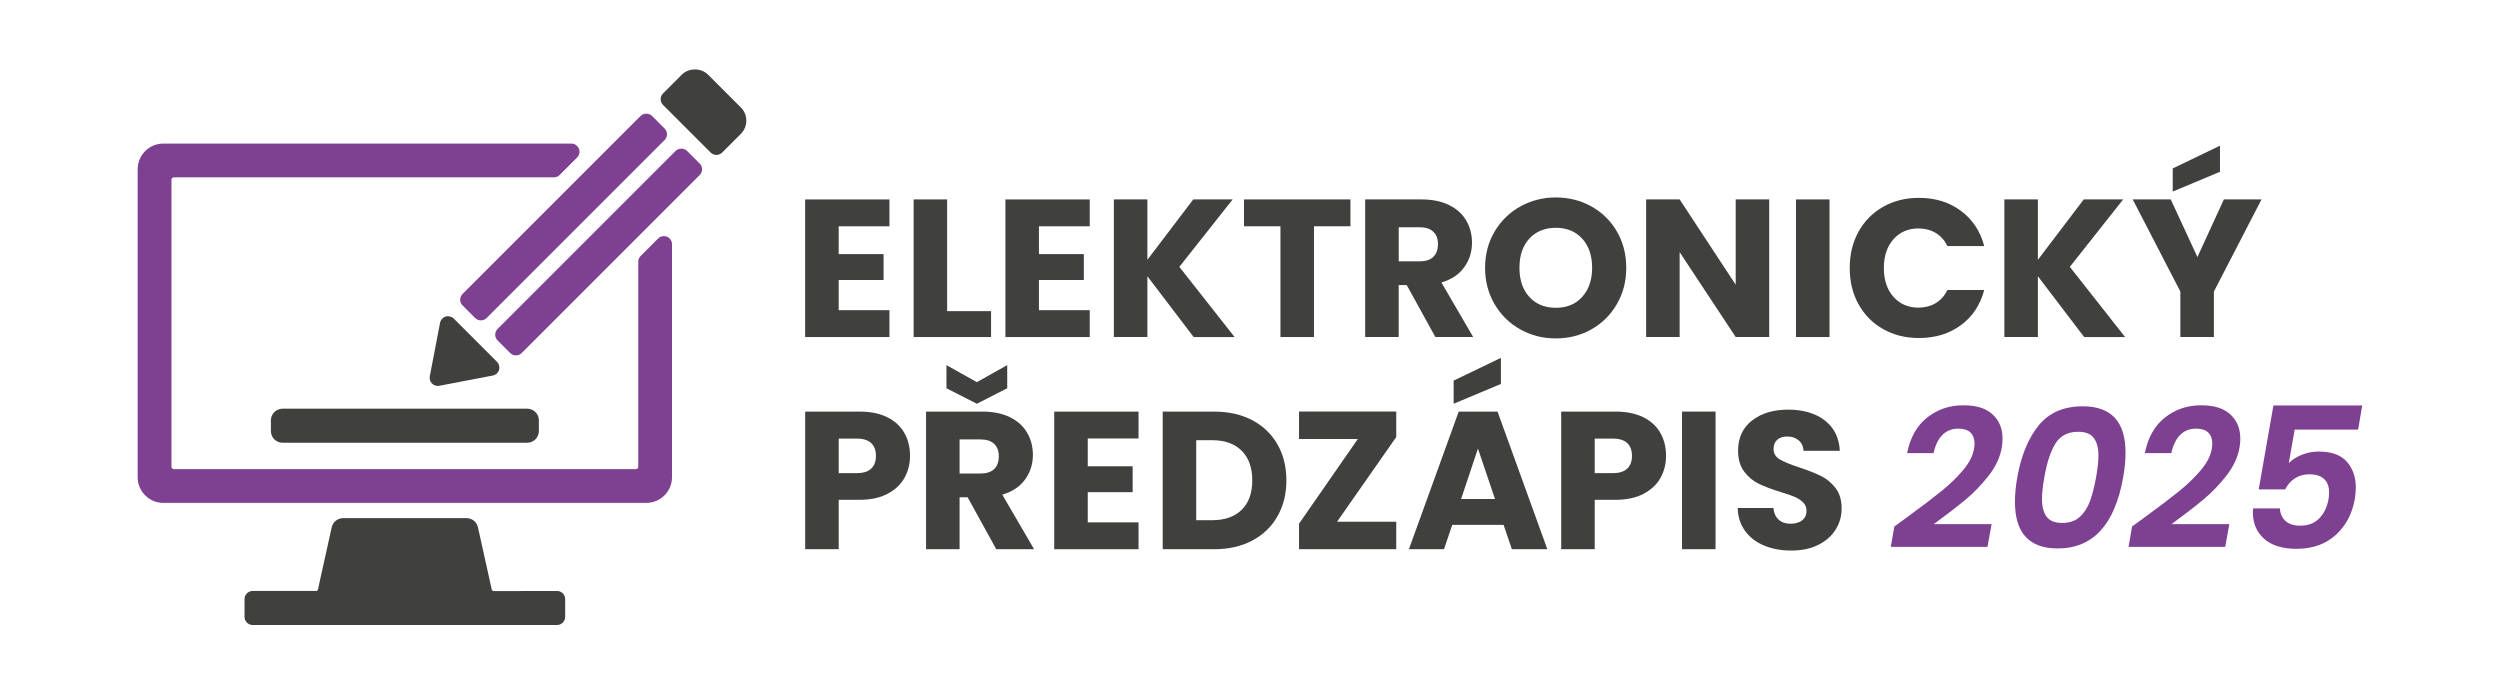 <?xml version="1.0" encoding="UTF-8"?>
<svg xmlns="http://www.w3.org/2000/svg" version="1.1" viewBox="0 0 900 250">
  <defs>
    <style>
      .cls-1 {
        fill: #7e4091;
      }

      .cls-2 {
        fill: #40403f;
      }

      .cls-3 {
        fill: #7e4090;
      }
    </style>
  </defs>
  <!-- Generator: Adobe Illustrator 28.7.3, SVG Export Plug-In . SVG Version: 1.2.0 Build 164)  -->
  <g>
    <g id="Vrstva_1">
      <g>
        <path class="cls-2" d="M301.92,81.46v10.02h16.16v9.32h-16.16v10.87h18.28v9.67h-30.35v-49.54h30.35v9.67h-18.28Z"/>
        <path class="cls-2" d="M340.97,112.01h15.81v9.32h-27.88v-49.54h12.07v40.23Z"/>
        <path class="cls-2" d="M374.02,81.46v10.02h16.16v9.32h-16.16v10.87h18.28v9.67h-30.35v-49.54h30.35v9.67h-18.28Z"/>
        <path class="cls-2" d="M429.71,121.33l-16.65-21.88v21.88h-12.07v-49.54h12.07v21.74l16.51-21.74h14.19l-19.2,24.28,19.9,25.27h-14.75Z"/>
        <path class="cls-2" d="M486.16,71.79v9.67h-13.13v39.87h-12.07v-39.87h-13.13v-9.67h38.32Z"/>
        <path class="cls-2" d="M516.73,121.33l-10.31-18.7h-2.89v18.7h-12.07v-49.54h20.26c3.9,0,7.23.68,9.98,2.04,2.75,1.37,4.81,3.24,6.17,5.61,1.37,2.38,2.05,5.02,2.05,7.94,0,3.29-.93,6.23-2.79,8.82-1.86,2.59-4.6,4.42-8.22,5.5l11.43,19.62h-13.62ZM503.54,94.09h7.48c2.21,0,3.87-.54,4.98-1.62,1.11-1.08,1.66-2.61,1.66-4.59s-.55-3.36-1.66-4.45c-1.11-1.08-2.77-1.62-4.98-1.62h-7.48v12.28Z"/>
        <path class="cls-2" d="M547.31,118.58c-3.89-2.16-6.97-5.19-9.25-9.07-2.28-3.88-3.43-8.25-3.43-13.09s1.14-9.2,3.43-13.06c2.28-3.86,5.36-6.87,9.25-9.03,3.88-2.16,8.15-3.25,12.81-3.25s8.93,1.08,12.81,3.25,6.94,5.18,9.17,9.03c2.24,3.86,3.35,8.21,3.35,13.06s-1.13,9.21-3.39,13.09-5.32,6.9-9.17,9.07c-3.86,2.16-8.12,3.25-12.78,3.25s-8.93-1.08-12.81-3.25ZM569.61,106.86c2.37-2.64,3.56-6.12,3.56-10.45s-1.19-7.87-3.56-10.48c-2.38-2.61-5.54-3.92-9.49-3.92s-7.18,1.29-9.56,3.88c-2.37,2.59-3.56,6.1-3.56,10.52s1.19,7.87,3.56,10.48c2.38,2.61,5.57,3.92,9.56,3.92s7.12-1.32,9.49-3.95Z"/>
        <path class="cls-2" d="M636.92,121.33h-12.07l-20.18-30.56v30.56h-12.07v-49.54h12.07l20.18,30.7v-30.7h12.07v49.54Z"/>
        <path class="cls-2" d="M658.62,71.79v49.54h-12.07v-49.54h12.07Z"/>
        <path class="cls-2" d="M669.08,83.4c2.12-3.83,5.07-6.82,8.86-8.96,3.79-2.14,8.08-3.21,12.88-3.21,5.88,0,10.91,1.55,15.1,4.66,4.19,3.11,6.99,7.34,8.4,12.7h-13.27c-.99-2.07-2.39-3.65-4.2-4.73-1.81-1.08-3.87-1.62-6.17-1.62-3.72,0-6.73,1.29-9.03,3.88s-3.46,6.05-3.46,10.37,1.15,7.79,3.46,10.38,5.31,3.88,9.03,3.88c2.3,0,4.36-.54,6.17-1.62,1.81-1.08,3.21-2.66,4.2-4.73h13.27c-1.42,5.36-4.21,9.59-8.4,12.67-4.19,3.08-9.22,4.62-15.1,4.62-4.8,0-9.09-1.07-12.88-3.21-3.79-2.14-6.74-5.12-8.86-8.93-2.12-3.81-3.18-8.16-3.18-13.06s1.06-9.26,3.18-13.09Z"/>
        <path class="cls-2" d="M750.29,121.33l-16.65-21.88v21.88h-12.07v-49.54h12.07v21.74l16.51-21.74h14.19l-19.2,24.28,19.9,25.27h-14.75Z"/>
        <path class="cls-2" d="M814.15,71.79l-17.15,33.17v16.37h-12.07v-16.37l-17.15-33.17h13.69l9.6,20.75,9.52-20.75h13.55ZM799.19,61.84l-17.01,7.13v-8.33l17.01-8.19v9.39Z"/>
        <path class="cls-2" d="M325.64,171.99c-1.32,2.38-3.34,4.29-6.07,5.75-2.73,1.46-6.12,2.19-10.16,2.19h-7.48v17.78h-12.07v-49.54h19.55c3.95,0,7.29.68,10.02,2.04s4.78,3.25,6.14,5.65c1.36,2.4,2.04,5.15,2.04,8.26,0,2.87-.66,5.49-1.98,7.87ZM313.64,168.7c1.13-1.08,1.7-2.61,1.7-4.59s-.56-3.51-1.7-4.59c-1.13-1.08-2.84-1.62-5.15-1.62h-6.56v12.42h6.56c2.31,0,4.02-.54,5.15-1.62Z"/>
        <path class="cls-2" d="M358.65,197.71l-10.31-18.7h-2.89v18.7h-12.07v-49.54h20.26c3.9,0,7.23.68,9.98,2.04,2.75,1.37,4.81,3.24,6.17,5.61,1.37,2.38,2.05,5.02,2.05,7.94,0,3.29-.93,6.23-2.79,8.82-1.86,2.59-4.6,4.42-8.22,5.5l11.43,19.62h-13.62ZM362.6,139.77l-10.94,5.58-10.94-5.58v-8.33l10.94,6.14,10.94-6.14v8.33ZM345.45,170.47h7.48c2.21,0,3.87-.54,4.98-1.62,1.11-1.08,1.66-2.61,1.66-4.59s-.55-3.36-1.66-4.45c-1.11-1.08-2.77-1.62-4.98-1.62h-7.48v12.28Z"/>
        <path class="cls-2" d="M391.59,157.84v10.02h16.16v9.32h-16.16v10.87h18.28v9.67h-30.35v-49.54h30.35v9.67h-18.28Z"/>
        <path class="cls-2" d="M450.82,151.27c3.91,2.07,6.93,4.98,9.07,8.72,2.14,3.74,3.21,8.06,3.21,12.95s-1.07,9.15-3.21,12.92-5.17,6.68-9.1,8.75c-3.93,2.07-8.48,3.11-13.66,3.11h-18.56v-49.54h18.56c5.22,0,9.79,1.04,13.69,3.1ZM447.01,183.53c2.54-2.49,3.81-6.02,3.81-10.59s-1.27-8.12-3.81-10.66c-2.54-2.54-6.09-3.81-10.65-3.81h-5.72v28.8h5.72c4.56,0,8.11-1.25,10.65-3.74Z"/>
        <path class="cls-2" d="M481.34,187.83h21.31v9.88h-35v-9.18l21.17-30.49h-21.17v-9.88h35v9.17l-21.31,30.49Z"/>
        <path class="cls-2" d="M541.3,188.96h-18.49l-2.97,8.75h-12.63l17.93-49.54h13.97l17.93,49.54h-12.77l-2.97-8.75ZM540.32,138.22l-17.01,7.13v-8.33l17.01-8.19v9.39ZM538.2,179.64l-6.14-18.14-6.07,18.14h12.21Z"/>
        <path class="cls-2" d="M597.81,171.99c-1.32,2.38-3.34,4.29-6.07,5.75-2.73,1.46-6.12,2.19-10.16,2.19h-7.48v17.78h-12.07v-49.54h19.55c3.95,0,7.29.68,10.02,2.04s4.78,3.25,6.14,5.65c1.36,2.4,2.04,5.15,2.04,8.26,0,2.87-.66,5.49-1.98,7.87ZM585.81,168.7c1.13-1.08,1.7-2.61,1.7-4.59s-.56-3.51-1.7-4.59c-1.13-1.08-2.84-1.62-5.15-1.62h-6.56v12.42h6.56c2.31,0,4.02-.54,5.15-1.62Z"/>
        <path class="cls-2" d="M617.6,148.17v49.54h-12.07v-49.54h12.07Z"/>
        <path class="cls-2" d="M635.17,196.44c-2.87-1.18-5.17-2.92-6.88-5.22-1.72-2.31-2.63-5.08-2.72-8.33h12.85c.19,1.84.82,3.24,1.9,4.2,1.09.96,2.5,1.45,4.24,1.45s3.2-.41,4.23-1.24c1.04-.82,1.55-1.96,1.55-3.42,0-1.22-.41-2.23-1.24-3.03-.82-.8-1.83-1.46-3.03-1.98-1.2-.52-2.9-1.1-5.11-1.76-3.2-.99-5.81-1.98-7.84-2.97-2.02-.99-3.76-2.44-5.22-4.37s-2.19-4.45-2.19-7.55c0-4.61,1.67-8.22,5.01-10.83,3.34-2.61,7.69-3.92,13.05-3.92s9.85,1.31,13.2,3.92c3.34,2.61,5.13,6.24,5.37,10.9h-13.06c-.1-1.6-.68-2.86-1.76-3.77-1.09-.92-2.47-1.38-4.17-1.38-1.46,0-2.64.39-3.53,1.16-.89.78-1.34,1.89-1.34,3.35,0,1.6.75,2.85,2.26,3.74s3.86,1.86,7.06,2.89c3.2,1.08,5.8,2.12,7.8,3.1,2,.99,3.73,2.42,5.19,4.31s2.19,4.3,2.19,7.27-.72,5.39-2.15,7.69-3.52,4.14-6.25,5.5c-2.73,1.37-5.95,2.05-9.67,2.05s-6.87-.59-9.74-1.76Z"/>
        <path class="cls-3" d="M686.62,186.14c5.22-3.81,9.33-6.93,12.31-9.35s5.58-4.93,7.77-7.52,3.49-5.11,3.92-7.55c.14-.71.21-1.39.21-2.05,0-1.69-.49-3.01-1.45-3.95-.96-.94-2.44-1.41-4.41-1.41-2.31,0-4.21.77-5.72,2.29-1.5,1.53-2.56,3.71-3.17,6.53h-9.53c1.13-5.65,3.55-9.93,7.27-12.84,3.72-2.92,8.02-4.38,12.92-4.38s8.18,1.09,10.58,3.28,3.6,5.09,3.6,8.72c0,1.18-.1,2.24-.28,3.18-.61,3.53-2.19,6.92-4.73,10.16-2.54,3.25-5.29,6.11-8.26,8.58-2.97,2.47-6.8,5.42-11.5,8.86h20.82l-1.48,8.19h-34.8l1.27-7.34,4.66-3.39Z"/>
        <path class="cls-3" d="M733.95,153.11c3.74-4.56,9.02-6.84,15.85-6.84,10.25,0,15.39,5.55,15.39,16.66,0,2.82-.28,5.79-.85,8.89-3.01,17.08-10.87,25.62-23.57,25.62-10.26,0-15.39-5.58-15.39-16.73,0-2.82.28-5.79.85-8.89,1.41-7.91,3.99-14.14,7.73-18.7ZM755.44,163.98c0-2.68-.55-4.78-1.66-6.28s-2.97-2.26-5.61-2.26c-3.76,0-6.52,1.44-8.26,4.31-1.74,2.87-3.06,6.89-3.95,12.07-.56,3.15-.85,5.76-.85,7.83,0,2.73.56,4.84,1.66,6.35,1.11,1.51,2.98,2.26,5.61,2.26s4.75-.73,6.35-2.19c1.6-1.46,2.82-3.35,3.67-5.68s1.58-5.19,2.19-8.57c.56-3.15.85-5.76.85-7.83Z"/>
        <path class="cls-3" d="M772.21,186.14c5.22-3.81,9.33-6.93,12.31-9.35s5.58-4.93,7.77-7.52,3.49-5.11,3.92-7.55c.14-.71.21-1.39.21-2.05,0-1.69-.49-3.01-1.45-3.95-.96-.94-2.44-1.41-4.41-1.41-2.31,0-4.21.77-5.72,2.29-1.5,1.53-2.56,3.71-3.17,6.53h-9.53c1.13-5.65,3.55-9.93,7.27-12.84,3.72-2.92,8.02-4.38,12.92-4.38s8.18,1.09,10.58,3.28c2.4,2.19,3.6,5.09,3.6,8.72,0,1.18-.1,2.24-.28,3.18-.61,3.53-2.19,6.92-4.73,10.16-2.54,3.25-5.29,6.11-8.26,8.58s-6.8,5.42-11.5,8.86h20.82l-1.48,8.19h-34.8l1.27-7.34,4.66-3.39Z"/>
        <path class="cls-3" d="M848.95,154.66h-22.87l-2.12,12.07c1.18-1.22,2.74-2.22,4.69-3,1.95-.78,3.96-1.17,6.03-1.17,4.66,0,8.06,1.22,10.2,3.67,2.14,2.45,3.21,5.55,3.21,9.32,0,1.18-.12,2.52-.35,4.02-.94,5.41-3.25,9.76-6.92,13.06-3.67,3.3-8.35,4.94-14.05,4.94-5.08,0-8.97-1.2-11.68-3.6-2.7-2.4-4.06-5.6-4.06-9.6l.07-1.34h9.67c.09,1.88.76,3.39,2.01,4.52s3.02,1.69,5.33,1.69c2.83,0,5.09-.87,6.81-2.61,1.72-1.74,2.83-4.05,3.35-6.92.14-.85.21-1.65.21-2.4,0-2.12-.6-3.74-1.8-4.87-1.2-1.13-2.98-1.69-5.33-1.69-1.98,0-3.72.49-5.22,1.48-1.51.99-2.66,2.31-3.46,3.95h-9.53l5.29-30.2h31.97l-1.48,8.68Z"/>
      </g>
      <g>
        <g>
          <path class="cls-1" d="M166.52,109.95l4.52,4.53c.57.57,1.32.85,2.07.85s1.5-.28,2.08-.85l64.07-64.07c.56-.55.86-1.29.86-2.07s-.31-1.52-.86-2.07l-4.52-4.52c-1.1-1.11-3.04-1.1-4.14,0l-64.08,64.08c-1.14,1.14-1.14,3,0,4.14Z"/>
          <path class="cls-1" d="M251.88,58.87l-4.53-4.53c-1.11-1.1-3.04-1.1-4.14,0l-64.08,64.08c-1.14,1.14-1.14,3,0,4.14l4.53,4.53c.57.57,1.32.85,2.07.85s1.5-.28,2.08-.85l64.08-64.08c1.14-1.14,1.14-3,0-4.14Z"/>
          <path class="cls-1" d="M240.11,85.22c-1.1-.45-2.35-.21-3.18.64l-6.31,6.31c-.55.56-.85,1.29-.85,2.06v73.8c0,.47-.38.85-.85.85H62.58c-.47,0-.85-.38-.85-.85v-103.33c0-.47.38-.85.85-.85h136.81c.78,0,1.53-.31,2.07-.86l6.3-6.3c.84-.84,1.09-2.09.63-3.19-.46-1.1-1.52-1.81-2.7-1.81H58.79c-5.09,0-9.23,4.14-9.23,9.23v110.89c0,5.09,4.14,9.23,9.23,9.23h173.9c5.09,0,9.23-4.14,9.23-9.23v-83.88c0-1.19-.71-2.25-1.81-2.71Z"/>
        </g>
        <g>
          <path class="cls-2" d="M101.7,147.12h88.1c2.31,0,4.19,1.88,4.19,4.19v3.88c0,2.31-1.88,4.19-4.19,4.19h-88.1c-2.31,0-4.18-1.88-4.18-4.18v-3.88c0-2.31,1.88-4.19,4.19-4.19Z"/>
          <path class="cls-2" d="M200.53,212.75l-22.86.04c-.27-.06-.58-.25-.66-.62l-4.95-22.36c-.42-1.9-2.14-3.28-4.09-3.28h-44.46c-1.94,0-3.67,1.38-4.09,3.28l-4.95,22.35c-.08.37-.4.56-.31.58h-23.2c-1.61,0-2.93,1.31-2.93,2.93v6.4c0,1.61,1.31,2.93,2.93,2.93h109.57c1.61,0,2.93-1.31,2.93-2.93v-6.4c0-1.61-1.31-2.93-2.93-2.93Z"/>
          <path class="cls-2" d="M266.71,38.69l-11.79-11.79c-2.53-2.53-6.94-2.54-9.49,0l-6.74,6.74c-1.14,1.14-1.14,3,0,4.14l17.14,17.14c.57.57,1.32.85,2.07.85s1.5-.28,2.08-.85l6.74-6.74c2.61-2.62,2.61-6.87,0-9.49Z"/>
          <path class="cls-2" d="M157.61,138.93c.18,0,.37-.02.55-.05l19.24-3.69c1.07-.2,1.93-.97,2.25-2.01.32-1.04.04-2.16-.73-2.93l-15.55-15.55c-.77-.77-1.9-1.05-2.93-.74-1.04.32-1.81,1.18-2.02,2.25l-3.69,19.24c-.19.95.11,1.93.8,2.62.56.56,1.3.86,2.08.86Z"/>
        </g>
      </g>
    </g>
  </g>
</svg>